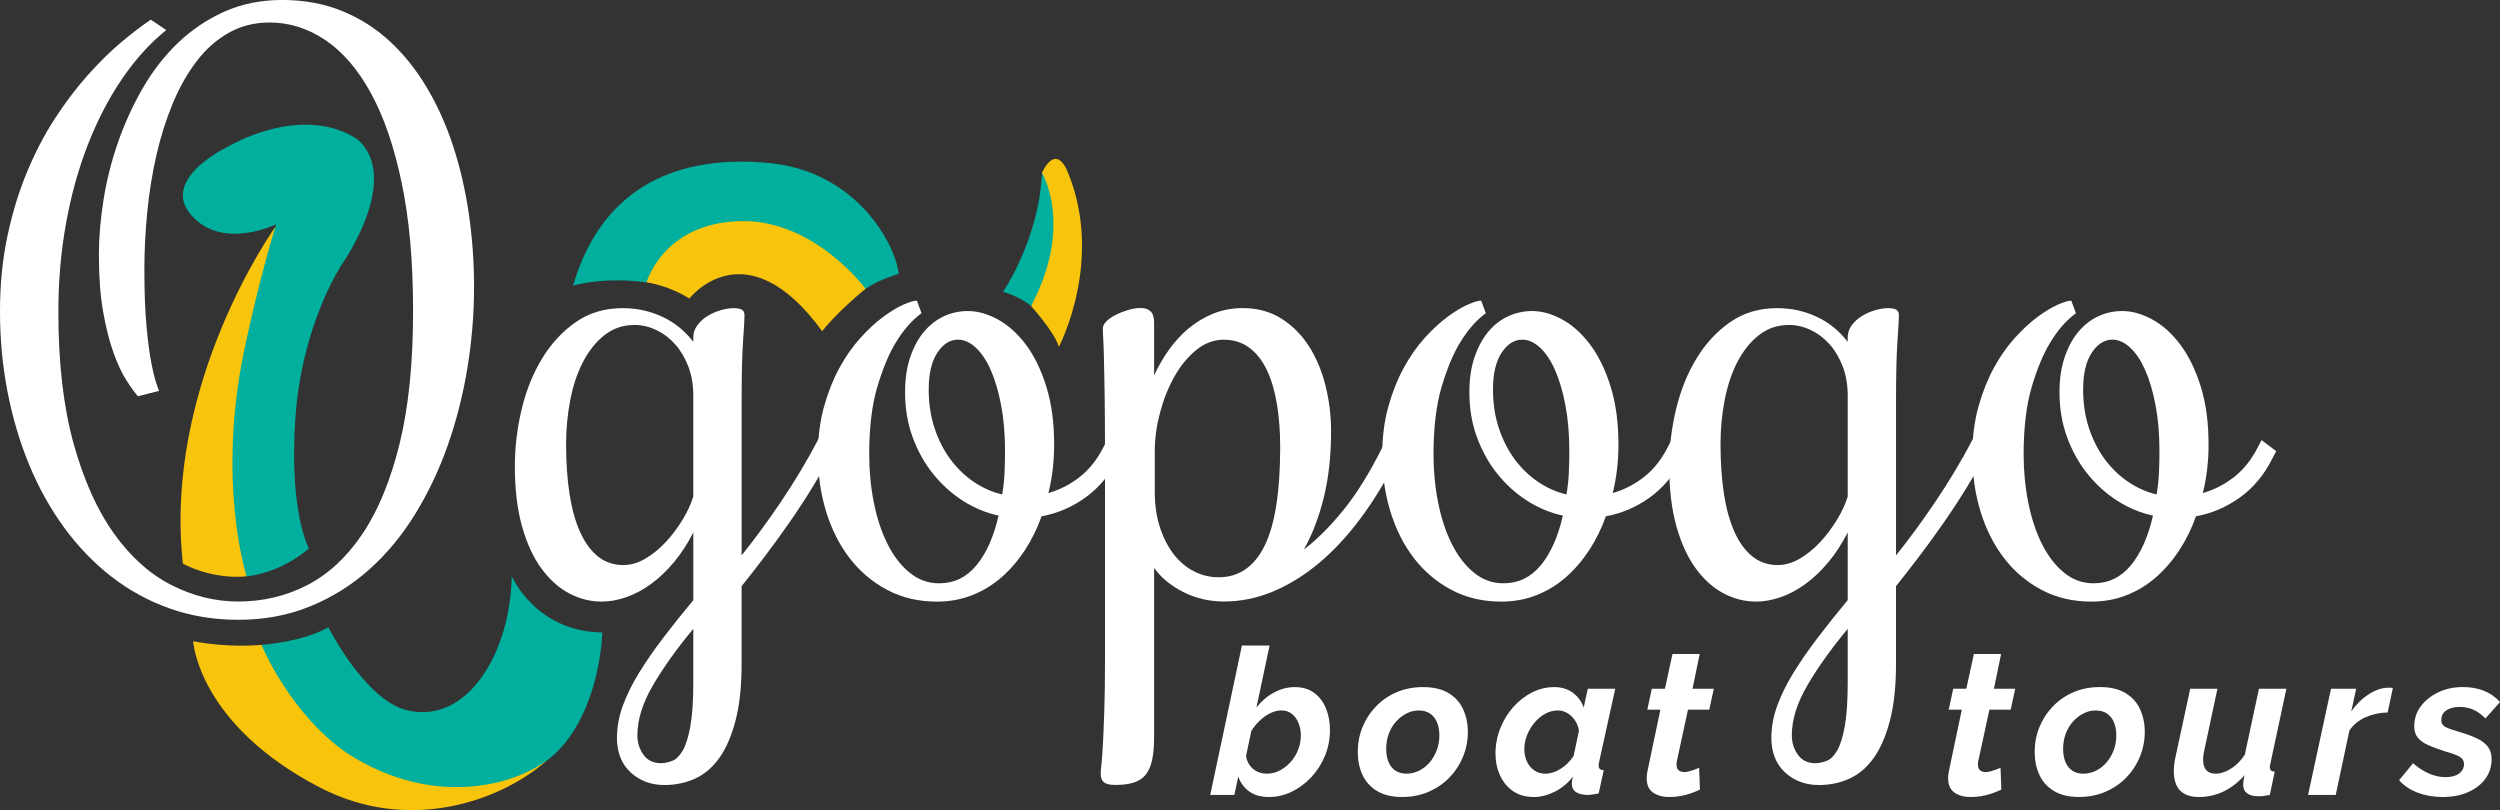 <?xml version="1.0" encoding="UTF-8"?>
<svg id="Layer_1" data-name="Layer 1" xmlns="http://www.w3.org/2000/svg" viewBox="0 0 975.42 316.08">
  <rect x="0" y="0" width="975.42" height="316.08" fill="#333333" stroke="none"/>
  <defs>
    <style>
      .cls-1 {
        fill: #f9c40c;
      }

      .cls-1, .cls-2, .cls-3 {
        stroke-width: 0px;
      }

      .cls-2 {
        fill: #00af9d;
      }

      .cls-3 {
        fill: #fff;
      }
    </style>
  </defs>
  <g>
    <path class="cls-3" d="M495.1,310.96c-3.14,0-5.71-.72-7.7-2.17-2-1.45-3.42-3.38-4.27-5.81l-1.52,7.18h-9.42l12.37-58.29h10.78l-5.11,24.19c1.86-2.42,4.11-4.36,6.75-5.8,2.64-1.45,5.36-2.17,8.18-2.17,3.03,0,5.56.75,7.59,2.25,2.02,1.5,3.55,3.51,4.59,6.04,1.04,2.53,1.56,5.35,1.56,8.45,0,3.58-.65,6.95-1.96,10.11-1.31,3.16-3.09,5.93-5.35,8.33-2.26,2.4-4.8,4.28-7.63,5.65s-5.78,2.05-8.86,2.05ZM494.3,301.86c1.7,0,3.35-.4,4.95-1.21s3.02-1.91,4.27-3.29,2.24-2.97,2.95-4.78,1.08-3.72,1.08-5.76c0-1.67-.31-3.25-.92-4.74-.61-1.48-1.48-2.67-2.59-3.56-1.12-.89-2.48-1.33-4.07-1.33-1.44,0-2.87.35-4.31,1.05-1.44.7-2.8,1.65-4.07,2.85-1.28,1.19-2.39,2.55-3.35,4.05l-2.08,9.87c.21,1.35.69,2.54,1.44,3.58.74,1.04,1.69,1.84,2.83,2.41,1.14.57,2.43.85,3.87.85Z"/>
    <path class="cls-3" d="M547.08,310.96c-3.99,0-7.28-.79-9.86-2.37-2.58-1.58-4.47-3.7-5.67-6.36-1.2-2.66-1.8-5.59-1.8-8.81,0-3.42.61-6.65,1.84-9.67,1.22-3.03,2.98-5.74,5.27-8.13,2.29-2.39,4.99-4.25,8.1-5.56,3.11-1.32,6.53-1.98,10.26-1.98,4.04,0,7.36.77,9.94,2.33,2.58,1.55,4.48,3.66,5.71,6.32,1.22,2.66,1.84,5.62,1.84,8.88s-.63,6.58-1.88,9.63c-1.25,3.05-3.01,5.75-5.27,8.09-2.26,2.34-4.96,4.2-8.1,5.57s-6.6,2.05-10.38,2.05ZM548.75,301.86c1.65,0,3.25-.36,4.79-1.09,1.54-.73,2.91-1.78,4.11-3.13,1.2-1.36,2.16-2.95,2.87-4.78.72-1.83,1.08-3.81,1.08-5.95,0-1.93-.31-3.63-.92-5.09-.61-1.46-1.52-2.6-2.71-3.41-1.2-.81-2.68-1.21-4.43-1.21-1.65,0-3.22.38-4.71,1.13-1.49.76-2.85,1.8-4.07,3.13-1.22,1.33-2.18,2.91-2.87,4.74-.69,1.83-1.04,3.81-1.04,5.95,0,1.93.29,3.63.88,5.09.58,1.46,1.48,2.6,2.68,3.41,1.2.81,2.65,1.21,4.35,1.21Z"/>
    <path class="cls-3" d="M598.42,310.96c-3.14,0-5.82-.75-8.02-2.25-2.21-1.5-3.91-3.54-5.11-6.12-1.2-2.58-1.8-5.42-1.8-8.53,0-3.47.63-6.78,1.88-9.91,1.25-3.13,2.94-5.9,5.07-8.29,2.13-2.39,4.56-4.29,7.31-5.69,2.74-1.39,5.63-2.09,8.66-2.09,2.87,0,5.31.75,7.31,2.25s3.39,3.41,4.19,5.73l1.6-7.34h10.7l-6.31,28.67c-.05.26-.09.51-.12.74-.03.24-.04.46-.04.66,0,1.09.66,1.66,2,1.71l-2,9.1c-.96.16-1.8.29-2.52.4-.72.11-1.35.16-1.88.16-1.92-.05-3.41-.43-4.47-1.13-1.07-.71-1.6-1.79-1.6-3.26,0-.19.01-.44.04-.73s.08-.61.16-.95c.08-.34.17-.71.28-1.1-2.02,2.58-4.42,4.56-7.19,5.93-2.77,1.37-5.48,2.05-8.14,2.05ZM603.13,301.86c.91,0,1.86-.17,2.87-.5,1.01-.34,2.01-.82,2.99-1.44.98-.62,1.9-1.36,2.75-2.22.85-.86,1.6-1.78,2.24-2.76l2.07-9.79c-.21-1.51-.72-2.86-1.52-4.05-.8-1.2-1.78-2.15-2.95-2.85-1.17-.7-2.42-1.05-3.75-1.05-1.76,0-3.41.43-4.95,1.29-1.54.86-2.93,2.01-4.15,3.45-1.22,1.44-2.2,3.06-2.91,4.86-.72,1.8-1.08,3.64-1.08,5.52,0,1.77.35,3.39,1.04,4.86.69,1.46,1.66,2.61,2.91,3.45s2.73,1.25,4.43,1.25Z"/>
    <path class="cls-3" d="M642.49,303.69c0-.47.03-.95.08-1.42.05-.47.13-.98.24-1.5l5.03-23.89h-5.11l1.76-8.15h5.11l2.95-13.57h10.62l-2.8,13.57h8.3l-1.76,8.15h-8.3l-4.39,20.25c-.05.21-.08.42-.08.63v.71c0,.95.28,1.64.84,2.09.56.44,1.26.67,2.12.67.69,0,1.4-.11,2.12-.32.72-.21,1.41-.44,2.08-.68s1.21-.47,1.64-.68l.32,8.54c-1.01.48-2.2.96-3.55,1.44-1.36.48-2.76.84-4.19,1.08s-2.87.36-4.31.36c-2.45,0-4.51-.57-6.19-1.7s-2.52-2.99-2.52-5.58Z"/>
  </g>
  <g>
    <path class="cls-3" d="M760.09,303.69c0-.47.03-.95.08-1.42.05-.47.13-.97.24-1.5l5.03-23.89h-5.11l1.76-8.15h5.11l2.95-13.57h10.62l-2.8,13.57h8.3l-1.76,8.15h-8.3l-4.39,20.25c-.05.21-.08.42-.08.63v.71c0,.94.28,1.64.84,2.09.56.45,1.26.67,2.12.67.69,0,1.4-.11,2.12-.32.72-.21,1.41-.44,2.08-.68s1.21-.47,1.64-.68l.32,8.54c-1.01.48-2.2.96-3.55,1.44-1.36.48-2.76.84-4.19,1.08s-2.87.36-4.31.36c-2.45,0-4.51-.57-6.19-1.7-1.68-1.13-2.52-2.99-2.52-5.58Z"/>
    <path class="cls-3" d="M811.19,310.96c-3.99,0-7.28-.79-9.86-2.37-2.58-1.58-4.47-3.7-5.67-6.36-1.2-2.66-1.8-5.59-1.8-8.81,0-3.42.61-6.65,1.84-9.67,1.22-3.03,2.98-5.74,5.27-8.13,2.29-2.4,4.99-4.25,8.1-5.57,3.11-1.32,6.53-1.98,10.26-1.98,4.04,0,7.36.78,9.94,2.33,2.58,1.55,4.48,3.66,5.71,6.32,1.22,2.66,1.84,5.62,1.84,8.88s-.63,6.58-1.88,9.63c-1.25,3.06-3.01,5.75-5.27,8.09-2.26,2.34-4.96,4.2-8.1,5.57-3.14,1.37-6.6,2.05-10.38,2.05ZM812.86,301.86c1.65,0,3.25-.36,4.79-1.09,1.54-.73,2.91-1.78,4.11-3.13,1.2-1.36,2.16-2.95,2.87-4.78.72-1.83,1.08-3.81,1.08-5.95,0-1.93-.31-3.63-.92-5.09-.61-1.46-1.52-2.6-2.71-3.41-1.2-.81-2.68-1.21-4.43-1.21-1.65,0-3.22.38-4.71,1.14-1.49.76-2.85,1.8-4.07,3.13s-2.18,2.91-2.87,4.74c-.69,1.83-1.04,3.81-1.04,5.95,0,1.93.29,3.63.88,5.09.58,1.46,1.48,2.6,2.68,3.41,1.2.81,2.65,1.21,4.35,1.21Z"/>
    <path class="cls-3" d="M857.9,310.96c-6.49,0-9.74-3.37-9.74-10.12,0-.95.06-1.93.2-2.93.13-1,.33-2.08.6-3.24l5.59-25.94h10.62l-5.03,23.59c-.37,1.52-.56,2.86-.56,4.02,0,3.68,1.62,5.52,4.87,5.52,1.22,0,2.5-.27,3.83-.82,1.33-.55,2.65-1.37,3.95-2.46,1.3-1.09,2.52-2.47,3.63-4.14l5.51-25.71h10.7l-6.23,29.18c-.11.32-.17.58-.2.79-.03.21-.04.42-.04.63,0,1.11.64,1.68,1.92,1.74l-1.92,9.1c-.96.16-1.81.29-2.55.4-.75.11-1.38.13-1.92.08-1.81.05-3.25-.3-4.31-1.07-1.07-.77-1.6-1.89-1.6-3.36,0-.27.01-.57.04-.91.03-.34.08-.75.16-1.22s.2-1.03.36-1.66c-2.45,2.8-5.19,4.92-8.22,6.37-3.03,1.45-6.26,2.17-9.66,2.17Z"/>
    <path class="cls-3" d="M909.48,268.72h9.82l-1.92,8.86c2.02-2.85,4.31-5.09,6.87-6.73,2.56-1.63,5.03-2.48,7.43-2.53h1.24c.29,0,.52.05.68.16l-2,9.5c-3.04.05-5.9.66-8.58,1.84-2.69,1.17-4.8,2.9-6.35,5.19l-5.35,25.15h-10.78l8.94-41.44Z"/>
    <path class="cls-3" d="M952.91,310.96c-3.41,0-6.6-.56-9.58-1.67-2.98-1.12-5.4-2.74-7.27-4.87l5.43-6.63c2.02,1.76,4.1,3.1,6.23,4.03,2.13.93,4.26,1.39,6.39,1.39,1.54,0,2.85-.21,3.91-.62,1.06-.41,1.89-1,2.47-1.78.58-.77.88-1.65.88-2.63,0-1.31-.59-2.3-1.76-2.96-1.17-.66-3.01-1.33-5.51-2.01-2.77-.89-5.04-1.74-6.83-2.56-1.78-.81-3.11-1.78-3.99-2.92-.88-1.13-1.32-2.56-1.32-4.29,0-2.99.85-5.62,2.56-7.88,1.7-2.26,3.98-4.07,6.83-5.44s6.03-2.05,9.54-2.05c3.04,0,5.75.47,8.15,1.4,2.39.93,4.52,2.41,6.39,4.43l-5.67,6.39c-1.7-1.65-3.34-2.81-4.91-3.47-1.57-.67-3.29-1-5.15-1-1.38,0-2.62.2-3.71.59-1.09.39-1.94.96-2.56,1.72s-.92,1.7-.92,2.85.47,1.99,1.4,2.54,2.65,1.18,5.15,1.91c2.93.84,5.36,1.72,7.3,2.64,1.94.92,3.39,2.02,4.35,3.31.96,1.29,1.44,2.88,1.44,4.77,0,2.89-.8,5.44-2.4,7.65s-3.83,3.95-6.71,5.24c-2.87,1.29-6.26,1.93-10.14,1.93Z"/>
  </g>
  <g>
    <path class="cls-3" d="M38.58,99.53c0-6.8.61-14,1.82-21.6,1.21-7.6,3.1-15.07,5.66-22.44,2.56-7.36,5.78-14.4,9.65-21.11,3.87-6.71,8.46-12.6,13.77-17.69,5.31-5.08,11.35-9.13,18.1-12.16,6.76-3.03,14.28-4.54,22.58-4.54s16.22,1.42,23.21,4.26c6.99,2.84,13.23,6.8,18.73,11.88,5.5,5.08,10.32,11.11,14.47,18.1,4.15,6.99,7.57,14.63,10.28,22.92,2.7,8.3,4.73,17.08,6.08,26.35,1.35,9.28,2.03,18.71,2.03,28.31,0,10.62-.86,21.2-2.59,31.74-1.73,10.53-4.29,20.62-7.69,30.27-3.4,9.65-7.67,18.62-12.79,26.91-5.13,8.3-11.09,15.47-17.89,21.53-6.81,6.06-14.47,10.84-23,14.33-8.53,3.49-17.87,5.24-28.03,5.24-9.51,0-18.41-1.47-26.7-4.4-8.3-2.93-15.89-7.08-22.79-12.44-6.9-5.36-13.05-11.74-18.45-19.15-5.41-7.41-9.95-15.56-13.63-24.46-3.68-8.9-6.5-18.4-8.46-28.52-1.96-10.11-2.94-20.53-2.94-31.24s.96-20.32,2.87-29.36c1.91-9.04,4.45-17.38,7.62-25.02,3.17-7.64,6.78-14.59,10.83-20.83,4.05-6.24,8.27-11.83,12.65-16.78,4.38-4.94,8.71-9.23,13-12.86,4.29-3.64,8.25-6.66,11.88-9.09l6.01,4.05c-6.43,5.22-12.23,11.65-17.41,19.29-5.17,7.64-9.6,16.22-13.28,25.72-3.68,9.51-6.5,19.74-8.46,30.68-1.96,10.95-2.94,22.35-2.94,34.18,0,20.04,1.98,37.18,5.94,51.45,3.96,14.26,9.2,25.96,15.73,35.09,6.52,9.13,14,15.85,22.44,20.13,8.43,4.29,17.12,6.43,26.07,6.43,9.69,0,18.68-2.14,26.98-6.43,8.29-4.29,15.49-11,21.6-20.13,6.1-9.13,10.9-20.83,14.4-35.09,3.5-14.26,5.24-31.41,5.24-51.45s-1.47-35.88-4.4-50.05c-2.94-14.17-6.94-25.88-12.02-35.16-5.08-9.27-11.02-16.19-17.82-20.76-6.8-4.56-14.03-6.85-21.67-6.85-5.96,0-11.32,1.35-16.08,4.05-4.75,2.71-8.93,6.41-12.51,11.12-3.59,4.71-6.69,10.2-9.3,16.5-2.61,6.29-4.73,13.02-6.36,20.2-1.63,7.18-2.82,14.56-3.56,22.16-.75,7.6-1.12,15.07-1.12,22.44,0,8.76.28,16.15.84,22.16.56,6.01,1.21,10.88,1.96,14.61.84,4.38,1.82,7.88,2.94,10.49l-8.25,2.1c-1.31-1.49-2.82-3.59-4.54-6.29-1.73-2.7-3.38-6.24-4.96-10.62-1.59-4.38-2.94-9.69-4.05-15.94-1.12-6.24-1.68-13.65-1.68-22.23Z"/>
    <path class="cls-3" d="M240.73,287.7c0-4.1.77-8.25,2.31-12.44,1.54-4.19,3.66-8.48,6.36-12.86,2.7-4.38,5.85-8.93,9.44-13.63,3.59-4.71,7.48-9.58,11.67-14.61v-26.42c-2.24,4.38-4.75,8.25-7.55,11.6-2.8,3.36-5.76,6.18-8.88,8.46-3.12,2.28-6.34,4.01-9.65,5.17-3.31,1.17-6.55,1.75-9.72,1.75-4.38,0-8.6-1.07-12.65-3.21-4.05-2.14-7.67-5.38-10.83-9.71-3.17-4.33-5.68-9.81-7.55-16.43-1.86-6.62-2.8-14.4-2.8-23.35,0-7.55.89-15.01,2.66-22.37,1.77-7.36,4.42-13.96,7.97-19.78,3.54-5.82,7.92-10.56,13.14-14.19,5.22-3.64,11.32-5.45,18.31-5.45,5.5,0,10.65,1.12,15.45,3.36,4.8,2.24,8.83,5.5,12.09,9.78v-1.68c0-1.77.53-3.38,1.61-4.82,1.07-1.44,2.42-2.66,4.05-3.63,1.63-.98,3.35-1.72,5.17-2.24,1.82-.51,3.43-.77,4.82-.77,1.58,0,2.7.21,3.35.63.65.42.98,1.14.98,2.17,0,1.49-.19,4.85-.56,10.06-.37,5.22-.56,12.86-.56,22.93v60.67c2.33-2.89,4.8-6.11,7.41-9.65,2.61-3.54,5.22-7.25,7.83-11.12,2.61-3.86,5.15-7.85,7.62-11.95,2.47-4.1,4.77-8.2,6.92-12.3l1.4-2.8,5.73,4.33-1.4,2.8c-2.24,4.47-4.82,9.11-7.76,13.91s-6.01,9.5-9.23,14.12c-3.21,4.61-6.43,9.04-9.65,13.28-3.22,4.24-6.17,8.04-8.88,11.39v30.33c0,8.57-.77,15.87-2.31,21.88-1.54,6.01-3.63,10.9-6.29,14.68-2.66,3.77-5.82,6.5-9.51,8.18-3.68,1.68-7.67,2.52-11.95,2.52-5.31,0-9.74-1.66-13.28-4.96-3.54-3.31-5.31-7.85-5.31-13.63ZM243.24,220.46c2.89,0,5.75-.84,8.6-2.52,2.84-1.67,5.47-3.82,7.9-6.43,2.42-2.61,4.59-5.48,6.5-8.6,1.91-3.12,3.33-6.17,4.26-9.16v-39.42c0-4.19-.65-7.99-1.96-11.39-1.31-3.4-3.03-6.29-5.17-8.67-2.14-2.38-4.59-4.22-7.34-5.52-2.75-1.31-5.57-1.96-8.46-1.96-4.47,0-8.39,1.33-11.74,3.99-3.36,2.65-6.15,6.15-8.39,10.48-2.24,4.33-3.89,9.3-4.96,14.89-1.07,5.59-1.61,11.28-1.61,17.06,0,7.18.44,13.65,1.33,19.43.89,5.78,2.26,10.74,4.12,14.89,1.86,4.15,4.19,7.34,6.99,9.58,2.8,2.24,6.1,3.36,9.93,3.36ZM257.78,297.76c1.49,0,3.01-.3,4.54-.91s2.91-1.98,4.12-4.12c1.21-2.15,2.19-5.31,2.94-9.5.75-4.2,1.12-9.88,1.12-17.06v-20.83c-6.43,7.73-11.67,15.07-15.73,22.02s-6.08,13.44-6.08,19.5c0,2.89.79,5.43,2.38,7.62,1.58,2.19,3.82,3.29,6.71,3.29Z"/>
    <path class="cls-3" d="M437.7,176l-1.54,2.94c-3.17,6.34-7.39,11.39-12.65,15.17-5.27,3.77-10.97,6.22-17.13,7.34-1.68,4.75-3.85,9.16-6.5,13.21s-5.69,7.57-9.09,10.56c-3.4,2.98-7.22,5.31-11.46,6.99s-8.83,2.52-13.77,2.52c-7.18,0-13.63-1.51-19.36-4.54-5.73-3.03-10.6-7.13-14.61-12.3-4.01-5.17-7.08-11.23-9.23-18.17-2.14-6.94-3.22-14.37-3.22-22.3,0-6.89.79-13.16,2.38-18.8,1.58-5.64,3.59-10.67,6.01-15.1,2.42-4.43,5.12-8.29,8.11-11.6,2.98-3.31,5.92-6.03,8.81-8.18,2.89-2.14,5.52-3.75,7.9-4.82s4.17-1.61,5.38-1.61l1.82,4.89c-3.82,2.8-7.22,6.71-10.2,11.74-2.61,4.29-4.96,9.97-7.06,17.05-2.1,7.08-3.15,15.89-3.15,26.42,0,6.43.61,12.68,1.82,18.73,1.21,6.06,2.98,11.42,5.31,16.08,2.33,4.66,5.19,8.39,8.6,11.18,3.4,2.8,7.25,4.19,11.53,4.19,5.87,0,10.74-2.35,14.61-7.06,3.87-4.7,6.73-11.16,8.6-19.36-4.85-1.03-9.46-2.94-13.84-5.73-4.38-2.8-8.25-6.27-11.6-10.41s-6.04-8.92-8.04-14.33c-2-5.4-3-11.28-3-17.61,0-5.22.67-9.81,2.03-13.77,1.35-3.96,3.15-7.27,5.38-9.92,2.24-2.66,4.82-4.66,7.76-6.01,2.94-1.35,6.03-2.03,9.3-2.03,3.82,0,7.74,1.1,11.74,3.29,4.01,2.19,7.64,5.45,10.9,9.78,3.26,4.33,5.92,9.76,7.97,16.29,2.05,6.52,3.08,14.12,3.08,22.79,0,3.26-.19,6.48-.56,9.65-.37,3.17-.93,6.24-1.68,9.23,4.47-1.31,8.55-3.4,12.23-6.29,3.68-2.89,6.73-6.71,9.16-11.46l1.54-2.93,5.73,4.33ZM362.35,151.96c0,5.5.77,10.56,2.31,15.17,1.54,4.61,3.61,8.67,6.22,12.16,2.61,3.49,5.64,6.41,9.09,8.74,3.45,2.33,7.13,3.96,11.04,4.89.47-2.61.77-5.33.91-8.18.14-2.84.21-5.76.21-8.74,0-6.62-.51-12.6-1.54-17.96-1.03-5.36-2.38-9.93-4.05-13.7s-3.63-6.69-5.87-8.74-4.52-3.08-6.85-3.08c-3.17,0-5.87,1.7-8.11,5.1-2.24,3.4-3.36,8.18-3.36,14.33Z"/>
    <path class="cls-3" d="M450.28,146.5c1.58-3.45,3.49-6.75,5.73-9.93,2.24-3.17,4.8-5.96,7.69-8.39,2.89-2.42,6.1-4.35,9.65-5.8,3.54-1.44,7.41-2.17,11.6-2.17,5.59,0,10.53,1.33,14.82,3.98,4.29,2.66,7.87,6.2,10.76,10.62,2.89,4.43,5.08,9.56,6.57,15.38,1.49,5.82,2.24,11.86,2.24,18.1,0,9.6-.96,18.24-2.87,25.93-1.91,7.69-4.5,14.43-7.76,20.2,5.03-3.82,10.14-8.9,15.31-15.24,5.17-6.34,10.28-14.54,15.31-24.6l1.4-2.93,5.73,4.33-1.4,2.94c-4.29,8.57-9,16.31-14.12,23.2-5.13,6.9-10.55,12.75-16.28,17.54-5.73,4.8-11.72,8.51-17.96,11.12-6.25,2.61-12.63,3.91-19.15,3.91-5.78,0-11.11-1.26-16.01-3.77-4.89-2.52-8.64-5.64-11.25-9.37v66.12c0,3.54-.26,6.5-.77,8.87-.51,2.38-1.35,4.29-2.52,5.73-1.17,1.44-2.73,2.47-4.68,3.08-1.96.61-4.33.91-7.13.91-2.15,0-3.63-.35-4.47-1.05s-1.26-1.8-1.26-3.29c0-.65.09-1.82.28-3.49.19-1.68.37-4.22.56-7.62.19-3.4.37-7.88.56-13.42.19-5.55.28-12.61.28-21.18v-77.31c0-10.34-.05-18.62-.14-24.81-.09-6.2-.18-11.05-.28-14.54-.09-3.49-.19-5.99-.28-7.48-.09-1.49-.14-2.8-.14-3.91,0-.93.47-1.86,1.4-2.8.93-.93,2.14-1.77,3.64-2.52,1.49-.75,3.1-1.37,4.82-1.89,1.72-.51,3.38-.77,4.96-.77s2.84.42,3.77,1.26c.93.84,1.4,2.33,1.4,4.47v20.55ZM477.54,132.53c-3.91,0-7.53,1.35-10.83,4.05-3.31,2.71-6.15,6.18-8.53,10.42-2.38,4.24-4.24,8.92-5.59,14.05-1.35,5.13-2.03,10.11-2.03,14.96v16.08c0,5.03.68,9.6,2.03,13.7,1.35,4.1,3.14,7.6,5.38,10.49s4.87,5.1,7.9,6.64c3.03,1.54,6.22,2.31,9.58,2.31,7.92,0,13.91-4.1,17.96-12.3,4.05-8.2,6.08-21.06,6.08-38.59,0-5.96-.42-11.51-1.26-16.63-.84-5.12-2.15-9.55-3.91-13.28-1.77-3.73-4.05-6.64-6.85-8.74s-6.11-3.14-9.93-3.14Z"/>
    <path class="cls-3" d="M657.87,176l-1.54,2.94c-3.17,6.34-7.39,11.39-12.65,15.17-5.27,3.77-10.97,6.22-17.13,7.34-1.68,4.75-3.85,9.16-6.5,13.21s-5.69,7.57-9.09,10.56c-3.4,2.98-7.22,5.31-11.46,6.99s-8.83,2.52-13.77,2.52c-7.18,0-13.63-1.51-19.36-4.54-5.73-3.03-10.6-7.13-14.61-12.3-4.01-5.17-7.08-11.23-9.23-18.17-2.14-6.94-3.22-14.37-3.22-22.3,0-6.89.79-13.16,2.38-18.8,1.58-5.64,3.59-10.67,6.01-15.1,2.42-4.43,5.12-8.29,8.11-11.6,2.98-3.31,5.92-6.03,8.81-8.18,2.89-2.14,5.52-3.75,7.9-4.82s4.17-1.61,5.38-1.61l1.82,4.89c-3.82,2.8-7.22,6.71-10.2,11.74-2.61,4.29-4.96,9.97-7.06,17.05-2.1,7.08-3.15,15.89-3.15,26.42,0,6.43.61,12.68,1.82,18.73,1.21,6.06,2.98,11.42,5.31,16.08,2.33,4.66,5.19,8.39,8.6,11.18,3.4,2.8,7.25,4.19,11.53,4.19,5.87,0,10.74-2.35,14.61-7.06,3.87-4.7,6.73-11.16,8.6-19.36-4.85-1.03-9.46-2.94-13.84-5.73-4.38-2.8-8.25-6.27-11.6-10.41-3.36-4.15-6.04-8.92-8.04-14.33-2-5.4-3-11.28-3-17.61,0-5.22.67-9.81,2.03-13.77,1.35-3.96,3.15-7.27,5.38-9.92,2.24-2.66,4.82-4.66,7.76-6.01,2.94-1.35,6.03-2.03,9.3-2.03,3.82,0,7.74,1.1,11.74,3.29,4.01,2.19,7.64,5.45,10.9,9.78,3.26,4.33,5.92,9.76,7.97,16.29,2.05,6.52,3.08,14.12,3.08,22.79,0,3.26-.19,6.48-.56,9.65-.37,3.17-.93,6.24-1.68,9.23,4.47-1.31,8.55-3.4,12.23-6.29,3.68-2.89,6.73-6.71,9.16-11.46l1.54-2.93,5.73,4.33ZM582.52,151.96c0,5.5.77,10.56,2.31,15.17,1.54,4.61,3.61,8.67,6.22,12.16,2.61,3.49,5.64,6.41,9.09,8.74,3.45,2.33,7.13,3.96,11.04,4.89.47-2.61.77-5.33.91-8.18.14-2.84.21-5.76.21-8.74,0-6.62-.51-12.6-1.54-17.96-1.03-5.36-2.38-9.93-4.05-13.7s-3.63-6.69-5.87-8.74-4.52-3.08-6.85-3.08c-3.17,0-5.87,1.7-8.11,5.1-2.24,3.4-3.36,8.18-3.36,14.33Z"/>
    <path class="cls-3" d="M691.14,287.7c0-4.1.77-8.25,2.31-12.44,1.54-4.19,3.66-8.48,6.36-12.86,2.7-4.38,5.85-8.93,9.44-13.63,3.59-4.71,7.48-9.58,11.67-14.61v-26.42c-2.24,4.38-4.75,8.25-7.55,11.6-2.8,3.36-5.76,6.18-8.88,8.46-3.12,2.28-6.34,4.01-9.65,5.17-3.31,1.17-6.55,1.75-9.72,1.75-4.38,0-8.6-1.07-12.65-3.21-4.05-2.14-7.67-5.38-10.83-9.71-3.17-4.33-5.68-9.81-7.55-16.43-1.86-6.62-2.8-14.4-2.8-23.35,0-7.55.89-15.01,2.66-22.37,1.77-7.36,4.42-13.96,7.97-19.78,3.54-5.82,7.92-10.56,13.14-14.19,5.22-3.64,11.32-5.45,18.31-5.45,5.5,0,10.65,1.12,15.45,3.36,4.8,2.24,8.83,5.5,12.09,9.78v-1.68c0-1.77.53-3.38,1.61-4.82,1.07-1.44,2.42-2.66,4.05-3.63,1.63-.98,3.35-1.72,5.17-2.24,1.82-.51,3.43-.77,4.82-.77,1.58,0,2.7.21,3.35.63.65.42.98,1.14.98,2.17,0,1.49-.19,4.85-.56,10.06-.37,5.22-.56,12.86-.56,22.93v60.67c2.33-2.89,4.8-6.11,7.41-9.65,2.61-3.54,5.22-7.25,7.83-11.12,2.61-3.86,5.15-7.85,7.62-11.95,2.47-4.1,4.77-8.2,6.92-12.3l1.4-2.8,5.73,4.33-1.4,2.8c-2.24,4.47-4.82,9.11-7.76,13.91s-6.01,9.5-9.23,14.12c-3.21,4.61-6.43,9.04-9.65,13.28-3.22,4.24-6.17,8.04-8.88,11.39v30.33c0,8.57-.77,15.87-2.31,21.88-1.54,6.01-3.63,10.9-6.29,14.68-2.66,3.77-5.82,6.5-9.51,8.18-3.68,1.68-7.67,2.52-11.95,2.52-5.31,0-9.74-1.66-13.28-4.96-3.54-3.31-5.31-7.85-5.31-13.63ZM693.66,220.46c2.89,0,5.75-.84,8.6-2.52,2.84-1.67,5.47-3.82,7.9-6.43,2.42-2.61,4.59-5.48,6.5-8.6,1.91-3.12,3.33-6.17,4.26-9.16v-39.42c0-4.19-.65-7.99-1.96-11.39-1.31-3.4-3.03-6.29-5.17-8.67-2.14-2.38-4.59-4.22-7.34-5.52-2.75-1.31-5.57-1.96-8.46-1.96-4.47,0-8.39,1.33-11.74,3.99-3.36,2.65-6.15,6.15-8.39,10.48-2.24,4.33-3.89,9.3-4.96,14.89-1.07,5.59-1.61,11.28-1.61,17.06,0,7.18.44,13.65,1.33,19.43.89,5.78,2.26,10.74,4.12,14.89,1.86,4.15,4.19,7.34,6.99,9.58,2.8,2.24,6.1,3.36,9.93,3.36ZM708.2,297.76c1.49,0,3.01-.3,4.54-.91s2.91-1.98,4.12-4.12c1.21-2.15,2.19-5.31,2.94-9.5.75-4.2,1.12-9.88,1.12-17.06v-20.83c-6.43,7.73-11.67,15.07-15.73,22.02s-6.08,13.44-6.08,19.5c0,2.89.79,5.43,2.38,7.62,1.58,2.19,3.82,3.29,6.71,3.29Z"/>
    <path class="cls-3" d="M888.12,176l-1.54,2.94c-3.17,6.34-7.39,11.39-12.65,15.17-5.27,3.77-10.97,6.22-17.13,7.34-1.68,4.75-3.85,9.16-6.5,13.21s-5.69,7.57-9.09,10.56c-3.4,2.98-7.22,5.31-11.46,6.99s-8.83,2.52-13.77,2.52c-7.18,0-13.63-1.51-19.36-4.54-5.73-3.03-10.6-7.13-14.61-12.3-4.01-5.17-7.08-11.23-9.23-18.17-2.14-6.94-3.22-14.37-3.22-22.3,0-6.89.79-13.16,2.38-18.8,1.58-5.64,3.59-10.67,6.01-15.1,2.42-4.43,5.12-8.29,8.11-11.6,2.98-3.31,5.92-6.03,8.81-8.18,2.89-2.14,5.52-3.75,7.9-4.82s4.17-1.61,5.38-1.61l1.82,4.89c-3.82,2.8-7.22,6.71-10.2,11.74-2.61,4.29-4.96,9.97-7.06,17.05-2.1,7.08-3.15,15.89-3.15,26.42,0,6.43.61,12.68,1.82,18.73,1.21,6.06,2.98,11.42,5.31,16.08,2.33,4.66,5.19,8.39,8.6,11.18,3.4,2.8,7.25,4.19,11.53,4.19,5.87,0,10.74-2.35,14.61-7.06,3.87-4.7,6.73-11.16,8.6-19.36-4.85-1.03-9.46-2.94-13.84-5.73-4.38-2.8-8.25-6.27-11.6-10.41s-6.04-8.92-8.04-14.33c-2-5.4-3-11.28-3-17.61,0-5.22.67-9.81,2.03-13.77,1.35-3.96,3.15-7.27,5.38-9.92,2.24-2.66,4.82-4.66,7.76-6.01,2.94-1.35,6.03-2.03,9.3-2.03,3.82,0,7.74,1.1,11.74,3.29,4.01,2.19,7.64,5.45,10.9,9.78,3.26,4.33,5.92,9.76,7.97,16.29,2.05,6.52,3.08,14.12,3.08,22.79,0,3.26-.19,6.48-.56,9.65-.37,3.17-.93,6.24-1.68,9.23,4.47-1.31,8.55-3.4,12.23-6.29,3.68-2.89,6.73-6.71,9.16-11.46l1.54-2.93,5.73,4.33ZM812.77,151.96c0,5.5.77,10.56,2.31,15.17,1.54,4.61,3.61,8.67,6.22,12.16,2.61,3.49,5.64,6.41,9.09,8.74,3.45,2.33,7.13,3.96,11.04,4.89.47-2.61.77-5.33.91-8.18.14-2.84.21-5.76.21-8.74,0-6.62-.51-12.6-1.54-17.96-1.03-5.36-2.38-9.93-4.05-13.7-1.68-3.77-3.63-6.69-5.87-8.74s-4.52-3.08-6.85-3.08c-3.17,0-5.87,1.7-8.11,5.1-2.24,3.4-3.36,8.18-3.36,14.33Z"/>
  </g>
  <g>
    <path class="cls-1" d="M107.44,88.52s-43.8,60.95-36.09,131.37c0,0,10.61,6.22,24.88,5l11.21-136.37Z"/>
    <path class="cls-2" d="M107.75,87.51s-21.21,10.4-33.27-3.74c-12.06-14.14,14.56-26.61,14.56-26.61,0,0,28.28-17.05,50.32-2.91,17.66,15.3-5.82,48.66-5.82,48.66,0,0-15.8,23.29-18.3,60.3-2.5,37.01,5.29,50.76,5.29,50.76,0,0-9.67,9.14-24.3,10.93,0,0-11.78-36.41-.95-88.2,6.11-29.24,12.48-49.18,12.48-49.18Z"/>
    <path class="cls-1" d="M102.03,251.6s-12.17,1.33-26.66-1.41c0,0,1.77,32.18,49.15,56.92,35.89,18.74,71.93,4.6,88.66-10.27,0,0-88.46-9.75-111.16-45.23Z"/>
    <path class="cls-2" d="M128.11,244.75s14.35,28.49,30.79,32.39c23.7,5.61,40.34-22.87,40.75-52.4,0,0,9.15,21.62,35.35,22.04,0,0-.56,29.18-17.47,46.37-12.48,12.68-47.28,23.55-82.55.42-22.26-15.68-32.96-41.97-32.96-41.97,0,0,15.78-1.01,26.08-6.85Z"/>
    <path class="cls-1" d="M252.27,110.17s8.38,1.04,16.69,6.31c0,0,21.9-28.28,51.84,12.75,0,0,5.18-6.95,16.91-16.56,14.44-11.84-24.74-51.95-65.98-35-41.24,16.95-19.47,32.51-19.47,32.51Z"/>
    <path class="cls-2" d="M223.57,111.42c11.64-39.51,42-51.15,76.52-47.82,34.52,3.33,49.49,32.23,50.53,43.25,0,0-7.99,2.34-12.89,5.82,0,0-19.96-27.03-48.66-26.41-30.36.66-36.79,23.91-36.79,23.91-16.8-2.31-28.7,1.25-28.7,1.25Z"/>
    <path class="cls-1" d="M402.28,119.39s9.18,10.12,10.85,15.94c0,0,17.67-33.42,3.6-67.89-4.99-12.23-10.19,0-10.19,0,0,0,4.02,29.35-4.26,51.95Z"/>
    <path class="cls-2" d="M391.36,113.84s14.07-20.48,15.18-46.4c0,0,12.51,20.42-4.26,51.95,0,0-3.79-3.42-10.92-5.54Z"/>
  </g>
</svg>